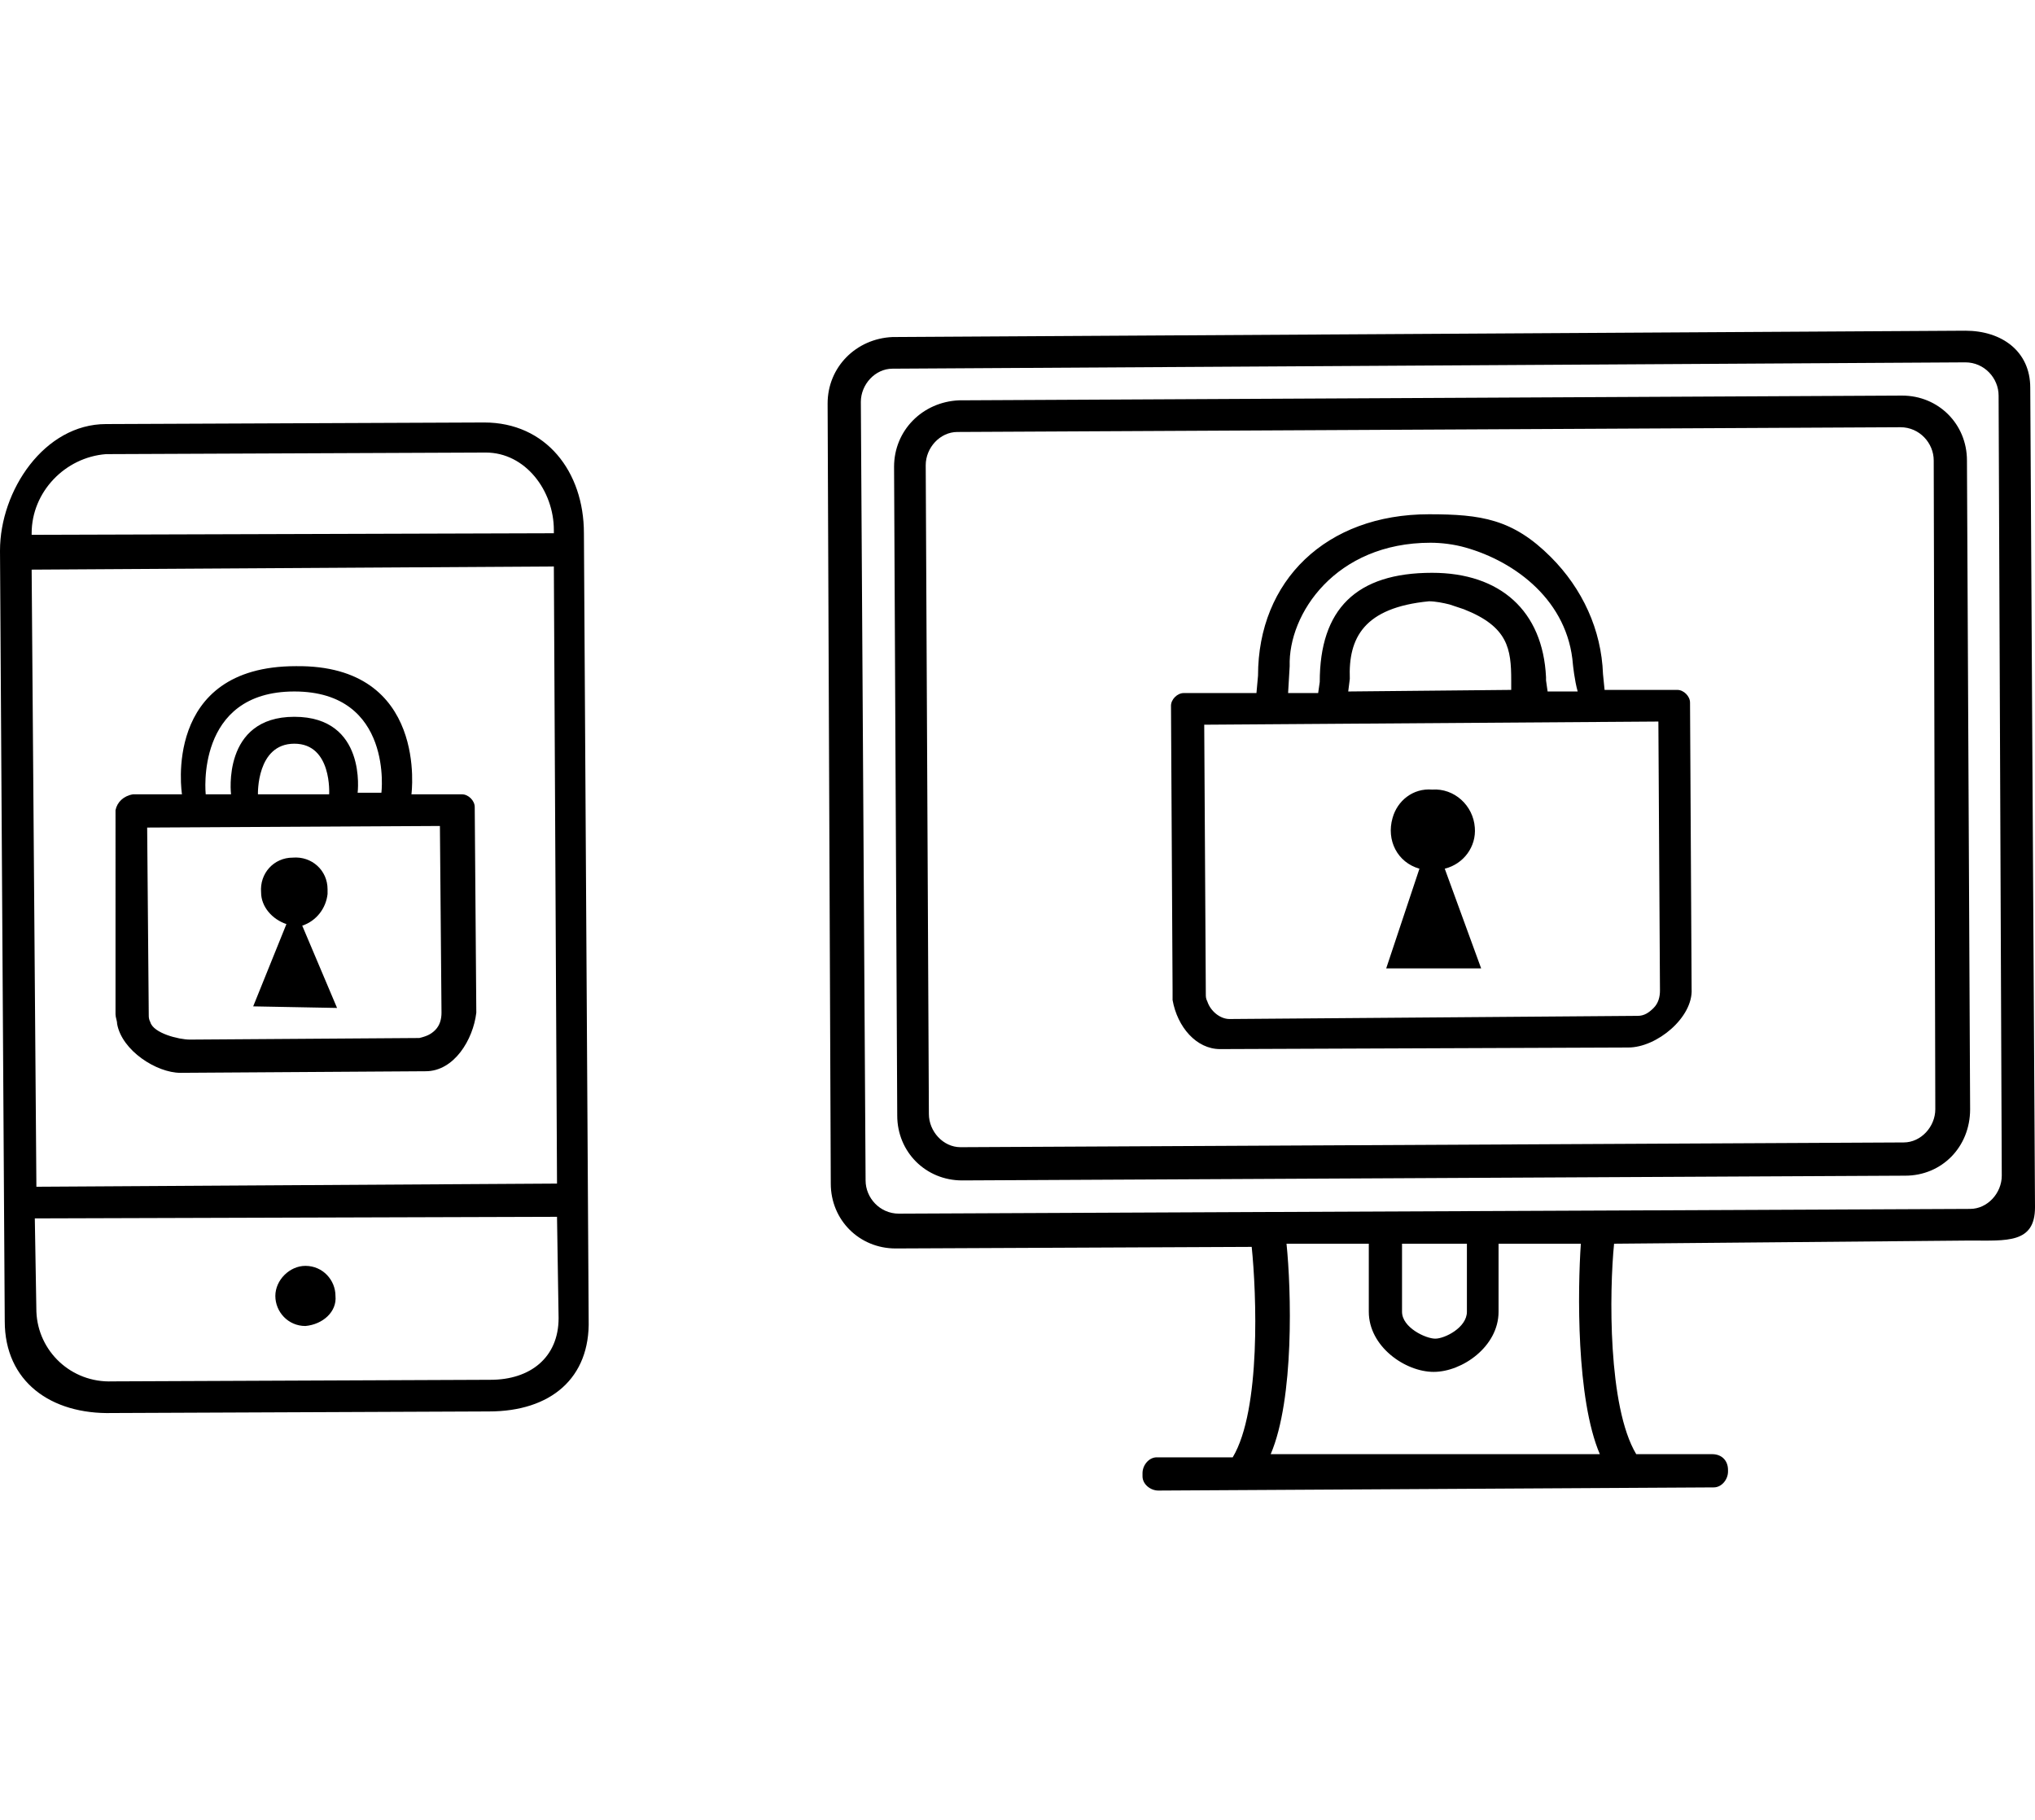 <?xml version="1.0" encoding="utf-8"?>
<!-- Generator: Adobe Illustrator 25.2.1, SVG Export Plug-In . SVG Version: 6.00 Build 0)  -->
<svg version="1.1" id="レイヤー_1" xmlns="http://www.w3.org/2000/svg" xmlns:xlink="http://www.w3.org/1999/xlink" x="0px"
	 y="0px" viewBox="0 0 128.6 115" style="enable-background:new 0 0 128.6 115;" xml:space="preserve">
<style type="text/css">
	.st0{fill-rule:evenodd;clip-rule:evenodd;}
</style>
<g id="レイヤー_2_1_">
	<g id="レイヤー_1-2">
		<path class="st0" d="M124.5,78.4L102,78.6c-0.3,3-0.4,10.3,1.4,13.3h4.8c0.6,0,1,0.4,1,1V93c0,0.5-0.4,1-0.9,1l-35.1,0.2
			c-0.5,0-1-0.4-1-0.9v-0.2c0-0.5,0.4-1,0.9-1h4.8c1.8-3,1.5-10.4,1.2-13.3l-22.5,0.1c-2.3,0-4.1-1.8-4.1-4.1c0,0,0,0,0,0l-0.2-49.3
			c0-2.3,1.8-4.1,4.1-4.2c0,0,0,0,0,0l0,0l67.8-0.4c2.3,0,4.1,1.3,4.1,3.6l0.3,51.8C128.6,78.6,126.8,78.4,124.5,78.4z M101.1,91.9
			c-1.5-3.5-1.4-10.4-1.2-13.3h-5.2v4.3c0,2.2-2.3,3.8-4.1,3.8c-1.8,0-4.1-1.6-4.1-3.8v-4.3h-5.2c0.3,2.9,0.5,9.8-1,13.3L101.1,91.9
			z M92.7,82.9v-4.3h-4.1v4.3c0,1,1.5,1.7,2.1,1.7S92.7,83.9,92.7,82.9z M126.3,25c0-1.1-0.9-2.1-2.1-2.1l-67.8,0.4
			c-1.1,0-2,1-2,2.1l0.3,49.2c0,1.1,0.9,2.1,2.1,2.1l0,0L79,76.6l0,0l23.3-0.1l0,0l22.2-0.1c1.1,0,2-1,2-2.1l0,0L126.3,25z
			 M120.4,74.3l-59.6,0.3c-2.3,0-4.1-1.8-4.1-4.1c0,0,0,0,0,0l-0.2-41c0-2.3,1.8-4.1,4.1-4.2c0,0,0,0,0,0l59.6-0.3
			c2.3,0,4.1,1.8,4.1,4.1l0,0l0.2,41C124.5,72.5,122.7,74.3,120.4,74.3C120.4,74.3,120.4,74.3,120.4,74.3z M122.2,29.1
			c0-1.1-0.9-2.1-2.1-2.1l0,0l-59.6,0.3c-1.1,0-2,1-2,2.1l0,0l0.2,41c0,1.1,0.9,2.1,2,2.1l59.6-0.3c1.1,0,2-1,2-2.1L122.2,29.1z
			 M102.9,66.2l-25.8,0.1c-1.5,0-2.7-1.4-3-3.1c0-0.2,0-0.4,0-0.6L74,44.6c0-0.4,0.4-0.8,0.8-0.8h4.6l0.1-1.1
			c0-6,4.3-10.2,10.8-10.2c3.3,0,5.3,0.3,7.7,2.7c2,2,3.2,4.6,3.3,7.4l0.1,1h4.6c0.4,0,0.8,0.4,0.8,0.8l0.1,18.1
			C107,64.3,104.7,66.2,102.9,66.2z M99.4,42c-0.3-4-3.6-6.5-6.8-7.4c-0.7-0.2-1.5-0.3-2.2-0.3c-6,0-9,4.5-8.9,7.8l-0.1,1.7h1.9
			l0.1-0.7c0-4.6,2.3-6.9,7.1-6.9l0,0c4.3,0,7,2.4,7.2,6.6V43l0.1,0.7h1.9C99.5,43,99.4,42,99.4,42z M85.2,43.7l10.3-0.1V43
			c0-2-0.2-3.4-3-4.5c-0.3-0.1-0.6-0.2-0.9-0.3c-0.4-0.1-0.9-0.2-1.3-0.2c-4.1,0.4-5.1,2.3-5,4.9L85.2,43.7z M104.8,45.6l-28.7,0.2
			l0.1,17c0,0.2,0,0.3,0.1,0.5c0.2,0.6,0.8,1.1,1.4,1.1l25.8-0.2c0.4,0,0.7-0.2,1-0.5c0.3-0.3,0.4-0.7,0.4-1.1L104.8,45.6z
			 M87.6,61.2l2.1-6.3c-1.4-0.4-2.1-1.8-1.7-3.2c0.3-1.1,1.3-1.9,2.5-1.8c1.4-0.1,2.6,1,2.7,2.4c0.1,1.2-0.7,2.3-1.9,2.6l2.3,6.3
			L87.6,61.2L87.6,61.2z M30.9,89.2L7.1,89.3c-3.9,0.1-6.8-2-6.8-5.8L0,34.8c0-3.8,2.8-8,6.7-8l23.9-0.1c3.9,0,6.3,3.1,6.3,7
			l0.3,49.7C37.3,87.1,34.8,89.2,30.9,89.2L30.9,89.2z M2.3,82.9c0.1,2.5,2.2,4.5,4.8,4.4l23.9-0.1c2.5,0,4.3-1.4,4.3-3.9l-0.1-6.4
			L2.2,77L2.3,82.9z M2.3,75l32.9-0.2l-0.2-39L2,36L2.3,75z M35,33.5c0-2.5-1.8-4.9-4.3-4.9l-24,0.1c-2.6,0.2-4.7,2.4-4.7,5v0.1
			L35,33.7V33.5z M26.9,67.7l-15.5,0.1c-1.5,0-3.7-1.4-4-3.1c0-0.2-0.1-0.4-0.1-0.6L7.3,51.2c0.1-0.5,0.5-0.9,1.1-1h3.1
			c0,0-1.3-8.1,7.2-8.1c8.4-0.1,7.3,8.1,7.3,8.1h3.2c0.4,0,0.8,0.4,0.8,0.8l0.1,13C29.9,65.7,28.7,67.7,26.9,67.7z M18.6,43.7
			c-6.3,0-5.6,6.5-5.6,6.5h1.6c0,0-0.6-4.9,4-4.9s4,4.8,4,4.8h1.5C24.1,50.2,24.9,43.7,18.6,43.7L18.6,43.7z M16.3,50.2h4.5
			c0,0,0.2-3.2-2.2-3.2S16.3,50.2,16.3,50.2L16.3,50.2z M27.8,52.2L9.3,52.3l0.1,11.8c0,0.2,0,0.3,0.1,0.5c0.2,0.7,1.8,1.1,2.5,1.1
			l14.5-0.1c0.4-0.1,0.7-0.2,1-0.5c0.3-0.3,0.4-0.7,0.4-1.1L27.8,52.2L27.8,52.2z M16,63.6l2.1-5.2c-0.9-0.3-1.6-1.1-1.6-2
			c-0.1-1.2,0.8-2.2,2-2.2c1.2-0.1,2.2,0.8,2.2,2c0,0.1,0,0.2,0,0.3l0,0c-0.1,0.9-0.7,1.7-1.6,2l2.2,5.2L16,63.6z M19.3,83.8
			c-1.1,0-1.9-0.9-1.9-1.9s0.9-1.9,1.9-1.9c1.1,0,1.9,0.9,1.9,1.9C21.3,82.9,20.4,83.7,19.3,83.8C19.3,83.8,19.3,83.8,19.3,83.8z"/>
	</g>
</g>
</svg>
